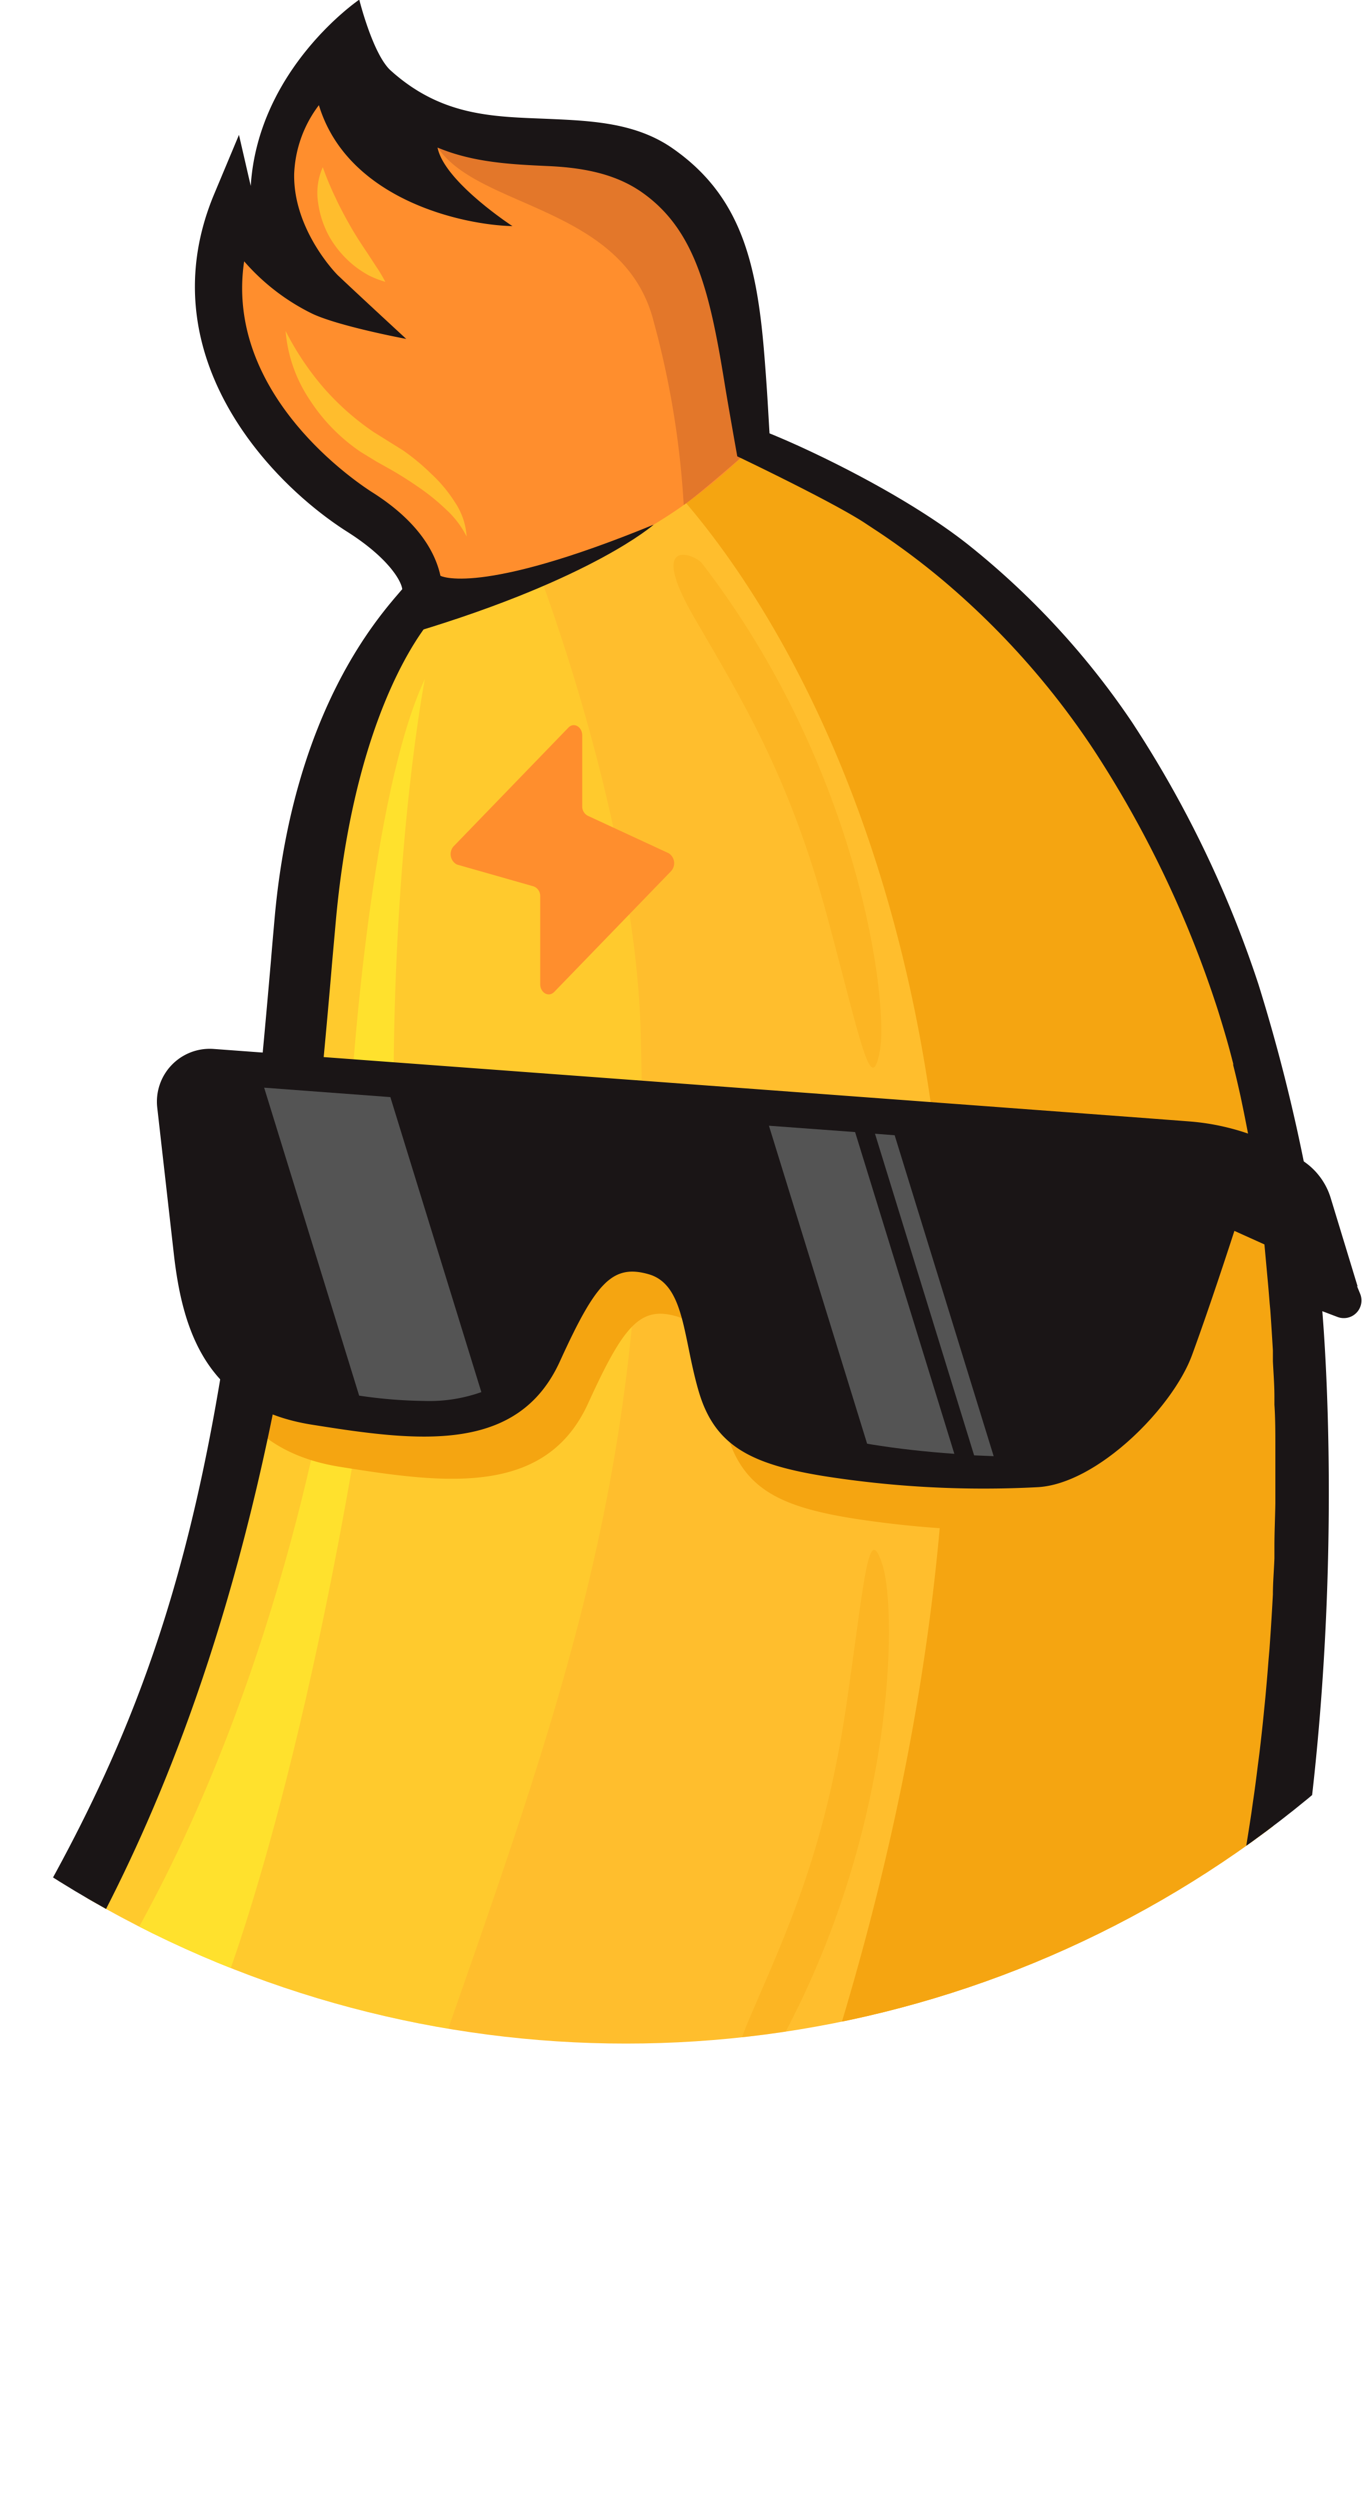 <?xml version="1.0" encoding="UTF-8"?> <svg xmlns="http://www.w3.org/2000/svg" xmlns:xlink="http://www.w3.org/1999/xlink" viewBox="0 0 115.7 212.3"> <defs> <style>.cls-1{fill:none;}.cls-2{clip-path:url(#clip-path);}.cls-3{fill:#ffbe2d;}.cls-4,.cls-6{fill:#ffe12d;}.cls-4{opacity:0.32;}.cls-12,.cls-5{fill:#f5a511;}.cls-7{fill:#ff8e2d;}.cls-8{fill:#e3772a;}.cls-9{fill:#1a1516;}.cls-10{fill:#ffbd2d;}.cls-11{fill:#545454;}.cls-12{opacity:0.33;}</style> <clipPath id="clip-path" transform="translate(-37.86 -8.55)"> <circle class="cls-1" cx="91.04" cy="91.04" r="91.04"></circle> </clipPath> </defs> <g id="Layer_2" data-name="Layer 2"> <g id="Слой_1" data-name="Слой 1"> <g class="cls-2"> <path class="cls-3" d="M73.38,59.41s-7.16,6.92-9,27.29-4.15,58.51-23.5,90.59c23.5,27.86,67,39.71,84.47,41.46,25.68-33.8,26.93-98.36,17.51-126S117.5,52.51,102.3,45.89C89.2,47.57,73.38,59.41,73.38,59.41Z" transform="translate(-37.86 -8.55)"></path> <path class="cls-4" d="M83.77,57.58s8,20.93,8.51,38.44c1.11,37-6.41,56.35-18.33,90.48-13.38-6.26-29.38-14.05-29.38-14.38s7.71-19.46,7.71-19.46l6.79-26.25L57,117.76s-.69-18.45-.57-18.55,6.16-1.1,6.16-1.1L64.67,84l1.7-13.69S70.83,60.68,74,60.09C82.43,58.49,83.77,57.58,83.77,57.58Z" transform="translate(-37.86 -8.55)"></path> <path class="cls-5" d="M142.87,92.73c-9.42-27.65-25.37-40.22-40.57-46.84a40.1,40.1,0,0,0-8.91,2.38C111.2,66.21,136,119.86,99.8,206.93c14.72-11,34.47-19.86,43.39-28.84C150.72,146.68,149.21,111.35,142.87,92.73Z" transform="translate(-37.86 -8.55)"></path> <path class="cls-6" d="M67.71,101.21c.11-1.91,1.71-25.38,6.24-35,0,0-2.67,13.66-2.66,35.36C70.08,102.05,67.71,101.21,67.71,101.21Z" transform="translate(-37.86 -8.55)"></path> <path class="cls-7" d="M94.66,81l-6.87-3.18a.88.88,0,0,1-.47-.81V71c0-.74-.72-1.15-1.18-.66L76.37,80.44a1,1,0,0,0,.3,1.52l6.53,1.86a.87.87,0,0,1,.55.85v7.44c0,.75.72,1.15,1.19.67l9.93-10.26A1,1,0,0,0,94.66,81Z" transform="translate(-37.86 -8.55)"></path> <path class="cls-7" d="M73.38,59.41s.88-3.66-4.94-7.35c-6.15-3.9-15.78-13.8-10.51-26.33,1.71,5.17,7.23,7.66,7.23,7.66s-10.34-10,1.06-20.22c.84,12.61,13,12.89,13,12.89s-6.49-.18-8.42-10.73c6.54,8.37,16.79,3,23.1,7.46s6.48,12.76,8.41,23.1C90,59.08,73.38,59.41,73.38,59.41Z" transform="translate(-37.86 -8.55)"></path> <path class="cls-6" d="M66.2,122.6s-3.74,27.31-17.46,51.23l7.67,4.66s7.22-17.27,13-55.44C67,122.68,66.2,122.6,66.2,122.6Z" transform="translate(-37.86 -8.55)"></path> <path class="cls-8" d="M95.94,51.43a75.28,75.28,0,0,0-2.55-15.57c-2.48-9.81-14.86-9.57-18.34-14.78,5.18.27,10.26.67,10.45.67s7.42.58,7.56.67S97.56,27,97.56,27s2.18,6.82,2.43,8,1.82,8.86,1.82,8.86l-1,3.54S97,50.72,95.94,51.43Z" transform="translate(-37.86 -8.55)"></path> <path class="cls-5" d="M149.74,111.22c-1.88-1.29-3.93-3.51-8.53-3.87L58.4,101.2a4.5,4.5,0,0,0-4.8,5L55,118.55c.74,6.51,2.76,13.11,11.71,14.55s17.53,2.55,21.13-5.43c3-6.57,4.41-8.24,7.5-7.34s2.91,5.41,4.28,10,4.44,6.14,10.59,7.14a87.34,87.34,0,0,0,18.23.93c5.06-.32,11.42-6.73,13.06-11.21s3.6-10.54,3.6-10.54l7.45,3.21S150.8,112,149.74,111.22Z" transform="translate(-37.86 -8.55)"></path> <path class="cls-9" d="M150.88,110.21a5.8,5.8,0,0,0-2.21-3,20.11,20.11,0,0,0-9.85-3.44c-6.2-.48-64.59-4.8-82.81-6.15a4.49,4.49,0,0,0-4.79,5l1.4,12.35c.73,6.51,2.75,13.12,11.7,14.55s17.54,2.56,21.13-5.43c3-6.57,4.41-8.23,7.51-7.34s2.91,5.42,4.27,10,4.44,6.14,10.6,7.14a87.36,87.36,0,0,0,18.23.94c5.05-.32,11.42-6.74,13.06-11.21s3.6-10.55,3.6-10.55l10.47,4.72Z" transform="translate(-37.86 -8.55)"></path> <path class="cls-9" d="M126.27,220.85l-1.11-.11c-14.24-1.43-60.56-12.23-85.8-42.16l-.93-1.09-.57-1.72c10-16.55,15.83-30,19.45-54.86,0-.2,2-6.62,2-6.83l-1.15-10.2c-.28-2.47-.16-4.76,2-5.79.27-2.83.5-5.5.72-8,.1-1.25.21-2.45.31-3.6,1.6-17.78,9-25.75,10.84-27.91-.09-.76-1.26-2.71-4.65-4.86-6.86-4.35-17-15.31-11.28-28.8L58.16,20l1,4.34c.63-10,9.22-15.82,9.22-15.82s1.14,4.6,2.65,6c4.43,4,8.9,3.93,13.52,4.13,3.61.16,7.34.33,10.45,2.5,5.9,4.11,7.21,9.91,7.83,18.06.22,2.8.29,4.37.4,6.14,3.77,1.52,11.9,5.44,17.1,9.63A67.46,67.46,0,0,1,134,69.84a94,94,0,0,1,10.75,22.25,150,150,0,0,1,4.07,16.13c.52.18,0,.43,0,.43l.93.86,3.64,8.87a1.5,1.5,0,0,1-1.91,2l-1.29-.49c.07,1,2.77,31.36-4.44,62-3.93,16.68-11,27.72-18.86,38.12ZM43.34,177.08c24,27.37,66.31,37.77,81.1,39.56,7.33-10,13-23.09,16.79-39l.15-.57.15-.69.32-1.37q.41-1.86.78-3.72h0l.2-1c.2-1,.38-2,.56-3l.17-1c.21-1.25.41-2.5.6-3.76l.14-1c.15-1,.28-2,.41-3.06l.13-1c.15-1.26.29-2.51.41-3.77l.1-1c.09-1,.18-2,.26-3.07l.09-1.05c.09-1.24.17-2.49.24-3.73l.05-.91c0-1,.09-2,.13-3.06l0-1c0-1.23.06-2.46.08-3.67v-.81q0-1.52,0-3v-1c0-1.2,0-2.39-.08-3.57l0-.68c0-1-.08-2-.13-3l0-.93c-.07-1.16-.14-2.3-.22-3.43l-.05-.52c-.06-.75-.12-1.49-.19-2.22l-.29-3.17,3.08,1.15-1.53-4.56-1-.33-1.15-.4-.22-1.46c-.16-1-.32-2-.5-3l0-.25c-.17-.9-.34-1.78-.52-2.63l-.15-.72c-.2-.91-.41-1.81-.63-2.68l0-.13c-.21-.81-.42-1.61-.65-2.39l-.18-.61c-.24-.8-.48-1.59-.73-2.33a91.77,91.77,0,0,0-10.29-21.32A67.55,67.55,0,0,0,118,57.86a62,62,0,0,0-5.43-4.08l-1.38-.91c-3-1.91-10.7-5.57-10.7-5.57s-.83-4.65-1.1-6.35c-1.26-7.76-2.52-12.93-7-16.07-2.16-1.51-4.8-2.09-8-2.23-3-.14-6.29-.28-9.36-1.57.56,2.89,6.36,6.67,6.36,6.67-4.18-.09-14-2.22-16.44-10.27a10.3,10.3,0,0,0-2.1,5.82C62.75,28.15,66.6,32,66.64,32c1.44,1.37,5.73,5.33,5.73,5.33s-5.73-1.07-8-2.15a18.36,18.36,0,0,1-5.77-4.44C56.93,42,68.09,49.47,69.51,50.37c6.83,4.33,5.94,9,5.81,9.51l-.14.56-.41.4c-.06.06-6.67,6.85-8.39,26-.1,1.14-.21,2.34-.32,3.59-.24,2.85-.52,6-.84,9.31l-.15,1.52-1.52.25a1.72,1.72,0,0,0-1.41,1.88l1.15,10.2c0,.27.07.54.11.81l0,.28,0,.28C59.79,139.92,53.23,160.25,43.34,177.08Z" transform="translate(-37.86 -8.55)"></path> <path class="cls-9" d="M93.39,53.1s-5.13,4.56-20.27,9.12c-.82-2.16,2.15-4.78,2.15-4.78S78.45,59.23,93.39,53.1Z" transform="translate(-37.86 -8.55)"></path> <path class="cls-10" d="M62.12,36.65a24,24,0,0,0,3.25,4.85,22.27,22.27,0,0,0,4.22,3.73l2.5,1.56a18.69,18.69,0,0,1,2.41,2,12.05,12.05,0,0,1,2,2.4,5.86,5.86,0,0,1,1,2.92,8,8,0,0,0-1.76-2.31,18.45,18.45,0,0,0-2.22-1.81c-.78-.54-1.58-1.06-2.42-1.54l-1.25-.7-1.34-.82a15.44,15.44,0,0,1-4.36-4.46A12.26,12.26,0,0,1,62.12,36.65Z" transform="translate(-37.86 -8.55)"></path> <path class="cls-10" d="M65.28,22.75a26.41,26.41,0,0,0,1.1,2.63c.38.82.8,1.59,1.23,2.35s.92,1.51,1.44,2.28l.77,1.18a12.93,12.93,0,0,1,.77,1.29,8,8,0,0,1-1.43-.56,9.07,9.07,0,0,1-1.27-.85,8.83,8.83,0,0,1-2-2.33,8.24,8.24,0,0,1-1-2.93A5.36,5.36,0,0,1,65.28,22.75Z" transform="translate(-37.86 -8.55)"></path> <path class="cls-11" d="M78.75,126.76a13.2,13.2,0,0,1-4.89.75,40.53,40.53,0,0,1-5.49-.45h0L60.3,100.91l10.72.8Z" transform="translate(-37.86 -8.55)"></path> <path class="cls-11" d="M118.93,132c-2.46-.17-4.86-.44-7.07-.8l-.34-.06-8.34-27,7.32.54Z" transform="translate(-37.86 -8.55)"></path> <path class="cls-11" d="M122.27,132.2l-1.66-.07-8.42-27.31,1.67.13Z" transform="translate(-37.86 -8.55)"></path> <path class="cls-12" d="M97.5,56.39c-.62-.8-4.69-2.35-.69,4.56s8.08,13.36,11.37,25.61c2.84,10.59,3.67,15.19,4.42,11.25S111.05,74,97.5,56.39Z" transform="translate(-37.86 -8.55)"></path> <path class="cls-12" d="M102.74,184.4c-.51.86-4.37,2.88-1.22-4.45s6.44-14.23,8.26-26.77c1.57-10.86,1.84-15.53,3.06-11.7S114.11,165.27,102.74,184.4Z" transform="translate(-37.86 -8.55)"></path> </g> </g> </g> </svg> 